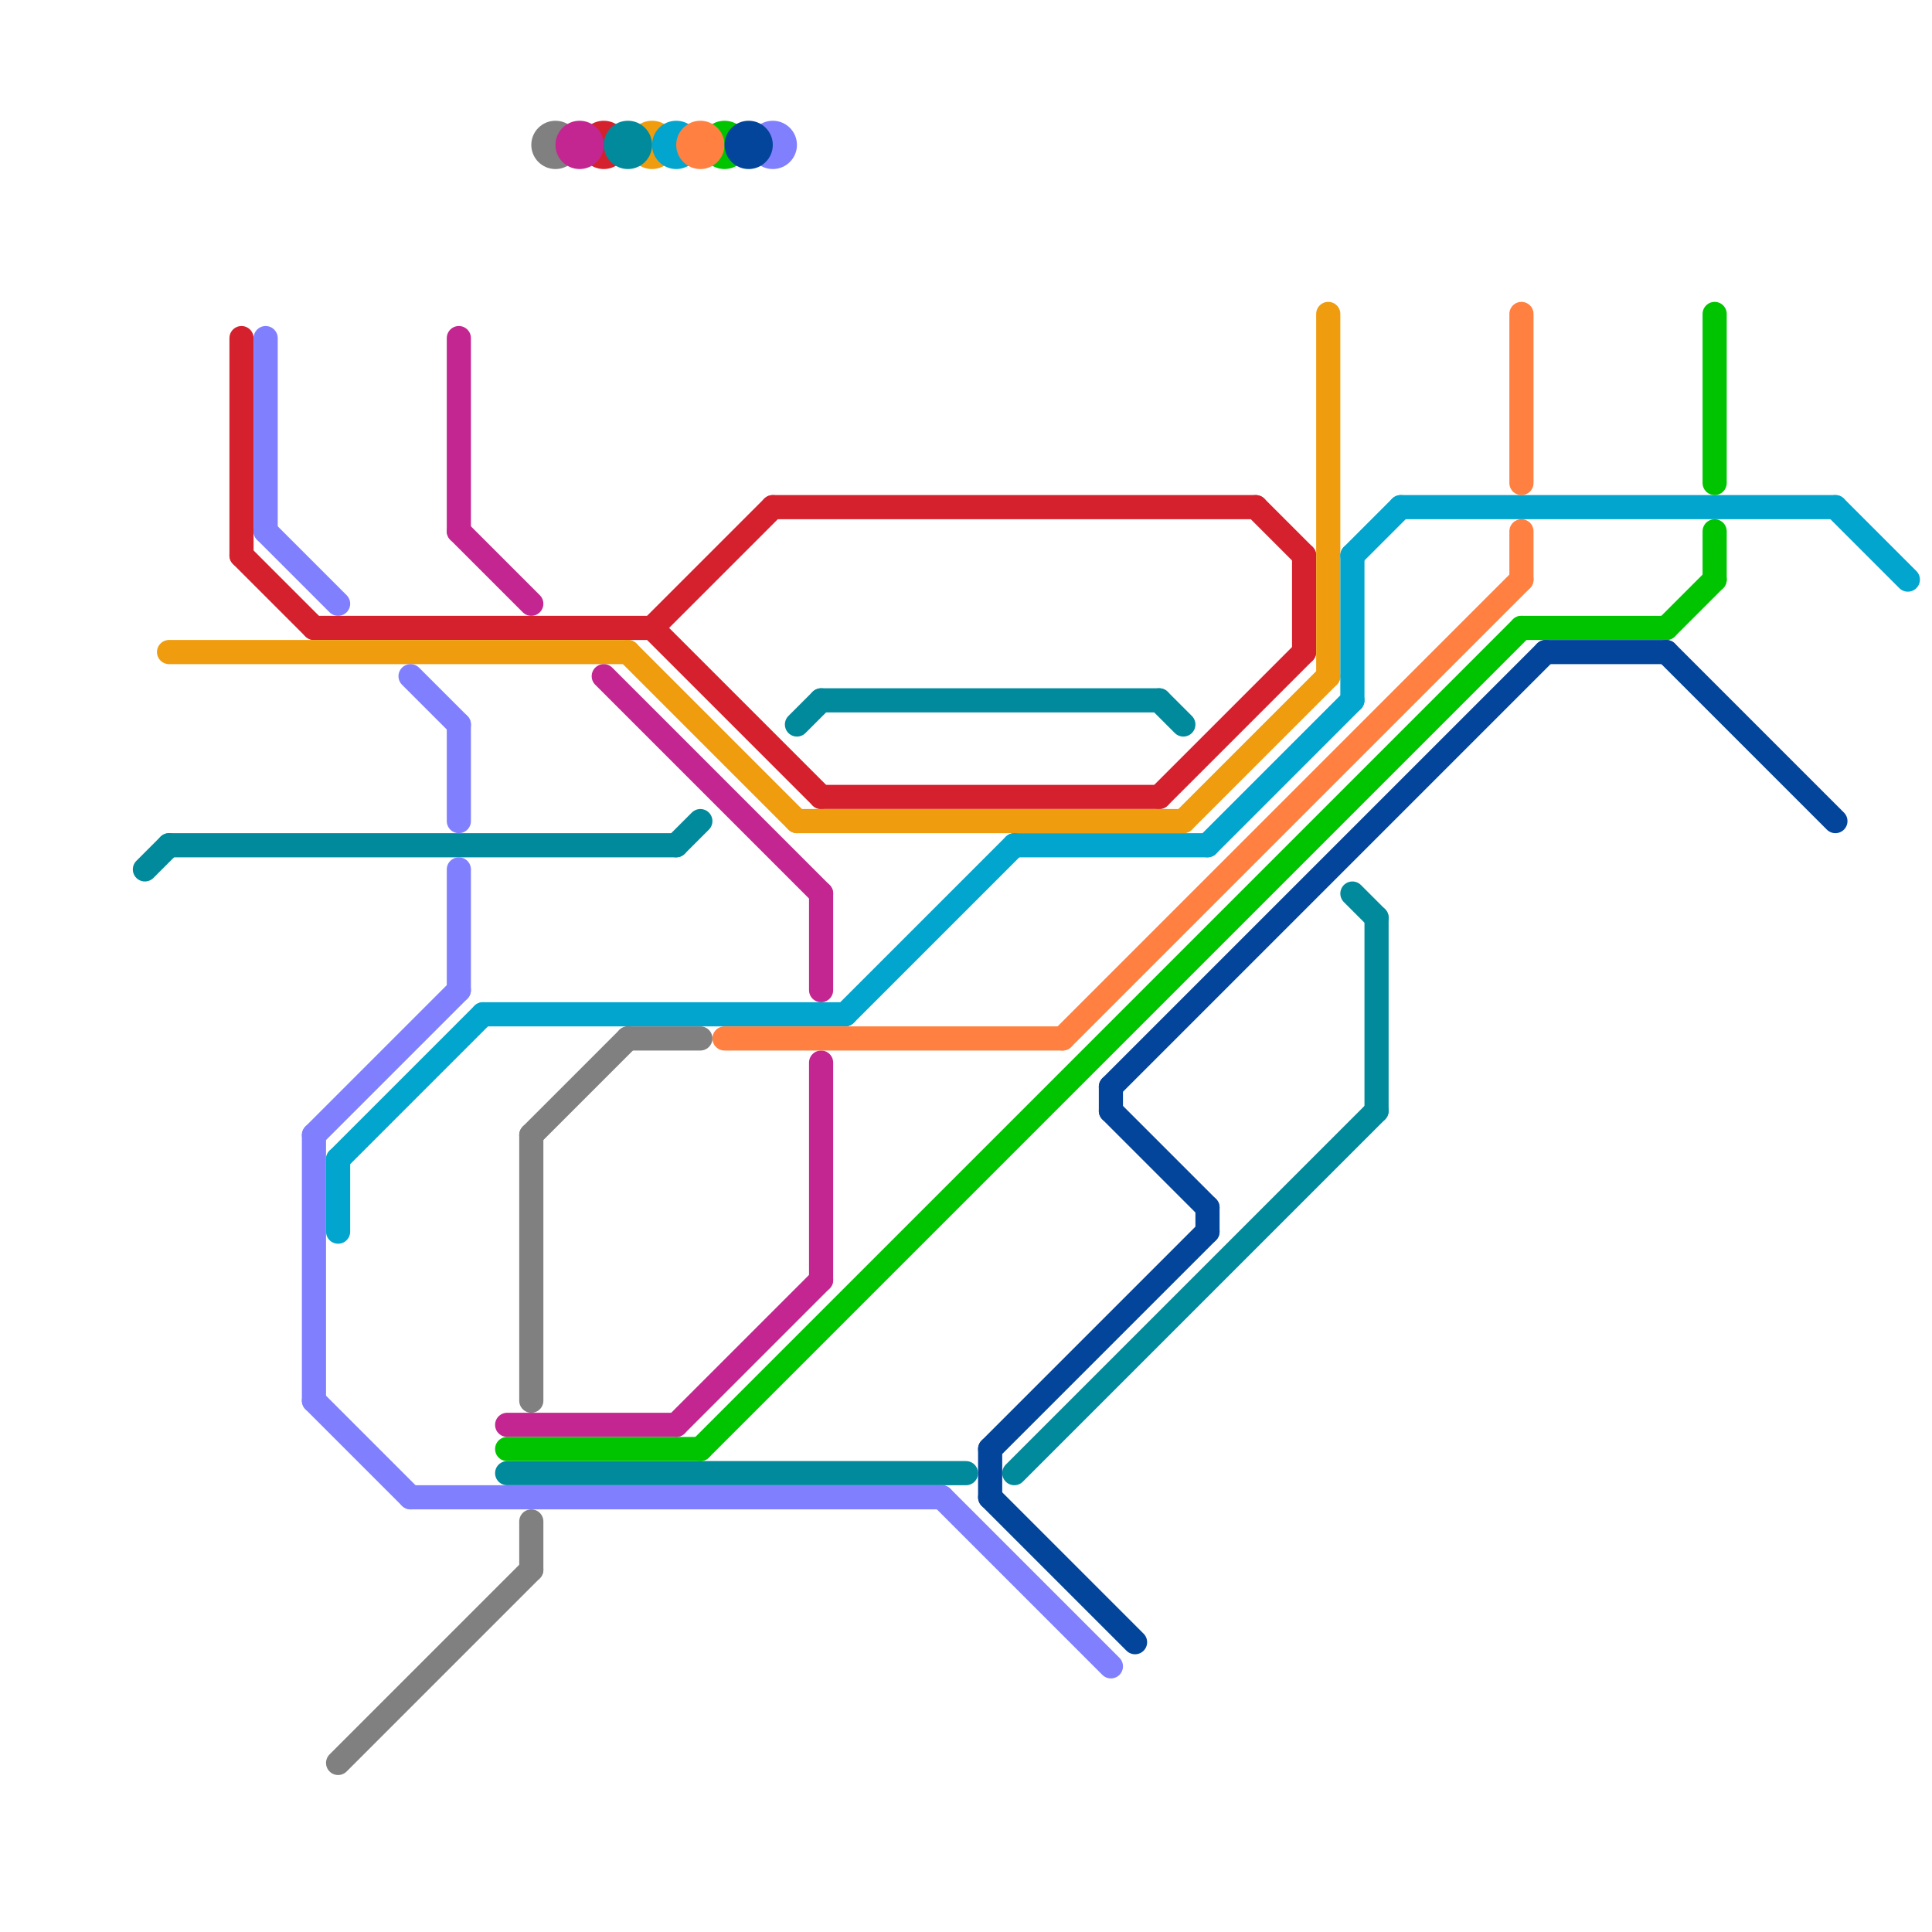 
<svg version="1.1" xmlns="http://www.w3.org/2000/svg" viewBox="0 0 80 80">
<style>text { font: 1px Helvetica; font-weight: 600; white-space: pre; dominant-baseline: central; } line { stroke-width: 1; fill: none; stroke-linecap: round; stroke-linejoin: round; } .c0 { stroke: #d5212d } .c1 { stroke: #ef9c0e } .c2 { stroke: #018a9c } .c3 { stroke: #8080ff } .c4 { stroke: #02a5ce } .c5 { stroke: #808080 } .c6 { stroke: #c32691 } .c7 { stroke: #00c400 } .c8 { stroke: #ff8040 } .c9 { stroke: #03459b }</style><defs><g id="wm-xf"><circle r="1.2" fill="#000"/><circle r="0.9" fill="#fff"/><circle r="0.6" fill="#000"/><circle r="0.3" fill="#fff"/></g><g id="wm"><circle r="0.6" fill="#000"/><circle r="0.3" fill="#fff"/></g></defs><line class="c0" x1="10" y1="14" x2="10" y2="23"/><line class="c0" x1="13" y1="26" x2="27" y2="26"/><line class="c0" x1="48" y1="33" x2="54" y2="27"/><line class="c0" x1="52" y1="21" x2="54" y2="23"/><line class="c0" x1="27" y1="26" x2="34" y2="33"/><line class="c0" x1="54" y1="23" x2="54" y2="27"/><line class="c0" x1="32" y1="21" x2="52" y2="21"/><line class="c0" x1="34" y1="33" x2="48" y2="33"/><line class="c0" x1="27" y1="26" x2="32" y2="21"/><line class="c0" x1="10" y1="23" x2="13" y2="26"/><circle cx="25" cy="6" r="1" fill="#d5212d" /><line class="c1" x1="55" y1="13" x2="55" y2="28"/><line class="c1" x1="26" y1="27" x2="33" y2="34"/><line class="c1" x1="7" y1="27" x2="26" y2="27"/><line class="c1" x1="49" y1="34" x2="55" y2="28"/><line class="c1" x1="33" y1="34" x2="49" y2="34"/><circle cx="27" cy="6" r="1" fill="#ef9c0e" /><line class="c2" x1="6" y1="36" x2="7" y2="35"/><line class="c2" x1="33" y1="30" x2="34" y2="29"/><line class="c2" x1="48" y1="29" x2="49" y2="30"/><line class="c2" x1="56" y1="37" x2="57" y2="38"/><line class="c2" x1="28" y1="35" x2="29" y2="34"/><line class="c2" x1="7" y1="35" x2="28" y2="35"/><line class="c2" x1="42" y1="61" x2="57" y2="46"/><line class="c2" x1="34" y1="29" x2="48" y2="29"/><line class="c2" x1="57" y1="38" x2="57" y2="46"/><line class="c2" x1="21" y1="61" x2="40" y2="61"/><circle cx="26" cy="6" r="1" fill="#018a9c" /><line class="c3" x1="11" y1="14" x2="11" y2="22"/><line class="c3" x1="11" y1="22" x2="14" y2="25"/><line class="c3" x1="39" y1="62" x2="46" y2="69"/><line class="c3" x1="19" y1="30" x2="19" y2="34"/><line class="c3" x1="19" y1="36" x2="19" y2="41"/><line class="c3" x1="17" y1="62" x2="39" y2="62"/><line class="c3" x1="13" y1="47" x2="19" y2="41"/><line class="c3" x1="17" y1="28" x2="19" y2="30"/><line class="c3" x1="13" y1="47" x2="13" y2="58"/><line class="c3" x1="13" y1="58" x2="17" y2="62"/><circle cx="32" cy="6" r="1" fill="#8080ff" /><line class="c4" x1="14" y1="48" x2="14" y2="51"/><line class="c4" x1="14" y1="48" x2="20" y2="42"/><line class="c4" x1="58" y1="21" x2="76" y2="21"/><line class="c4" x1="35" y1="42" x2="42" y2="35"/><line class="c4" x1="56" y1="23" x2="56" y2="29"/><line class="c4" x1="42" y1="35" x2="50" y2="35"/><line class="c4" x1="56" y1="23" x2="58" y2="21"/><line class="c4" x1="20" y1="42" x2="35" y2="42"/><line class="c4" x1="50" y1="35" x2="56" y2="29"/><line class="c4" x1="76" y1="21" x2="79" y2="24"/><circle cx="28" cy="6" r="1" fill="#02a5ce" /><line class="c5" x1="22" y1="47" x2="26" y2="43"/><line class="c5" x1="14" y1="73" x2="22" y2="65"/><line class="c5" x1="22" y1="63" x2="22" y2="65"/><line class="c5" x1="26" y1="43" x2="29" y2="43"/><line class="c5" x1="22" y1="47" x2="22" y2="58"/><circle cx="23" cy="6" r="1" fill="#808080" /><line class="c6" x1="19" y1="22" x2="22" y2="25"/><line class="c6" x1="28" y1="59" x2="34" y2="53"/><line class="c6" x1="19" y1="14" x2="19" y2="22"/><line class="c6" x1="34" y1="37" x2="34" y2="41"/><line class="c6" x1="21" y1="59" x2="28" y2="59"/><line class="c6" x1="25" y1="28" x2="34" y2="37"/><line class="c6" x1="34" y1="44" x2="34" y2="53"/><circle cx="24" cy="6" r="1" fill="#c32691" /><line class="c7" x1="71" y1="13" x2="71" y2="20"/><line class="c7" x1="29" y1="60" x2="63" y2="26"/><line class="c7" x1="63" y1="26" x2="69" y2="26"/><line class="c7" x1="71" y1="22" x2="71" y2="24"/><line class="c7" x1="21" y1="60" x2="29" y2="60"/><line class="c7" x1="69" y1="26" x2="71" y2="24"/><circle cx="30" cy="6" r="1" fill="#00c400" /><line class="c8" x1="63" y1="22" x2="63" y2="24"/><line class="c8" x1="44" y1="43" x2="63" y2="24"/><line class="c8" x1="63" y1="13" x2="63" y2="20"/><line class="c8" x1="30" y1="43" x2="44" y2="43"/><circle cx="29" cy="6" r="1" fill="#ff8040" /><line class="c9" x1="50" y1="50" x2="50" y2="51"/><line class="c9" x1="41" y1="62" x2="47" y2="68"/><line class="c9" x1="46" y1="45" x2="64" y2="27"/><line class="c9" x1="69" y1="27" x2="76" y2="34"/><line class="c9" x1="41" y1="60" x2="41" y2="62"/><line class="c9" x1="64" y1="27" x2="69" y2="27"/><line class="c9" x1="46" y1="45" x2="46" y2="46"/><line class="c9" x1="41" y1="60" x2="50" y2="51"/><line class="c9" x1="46" y1="46" x2="50" y2="50"/><circle cx="31" cy="6" r="1" fill="#03459b" />
</svg>
